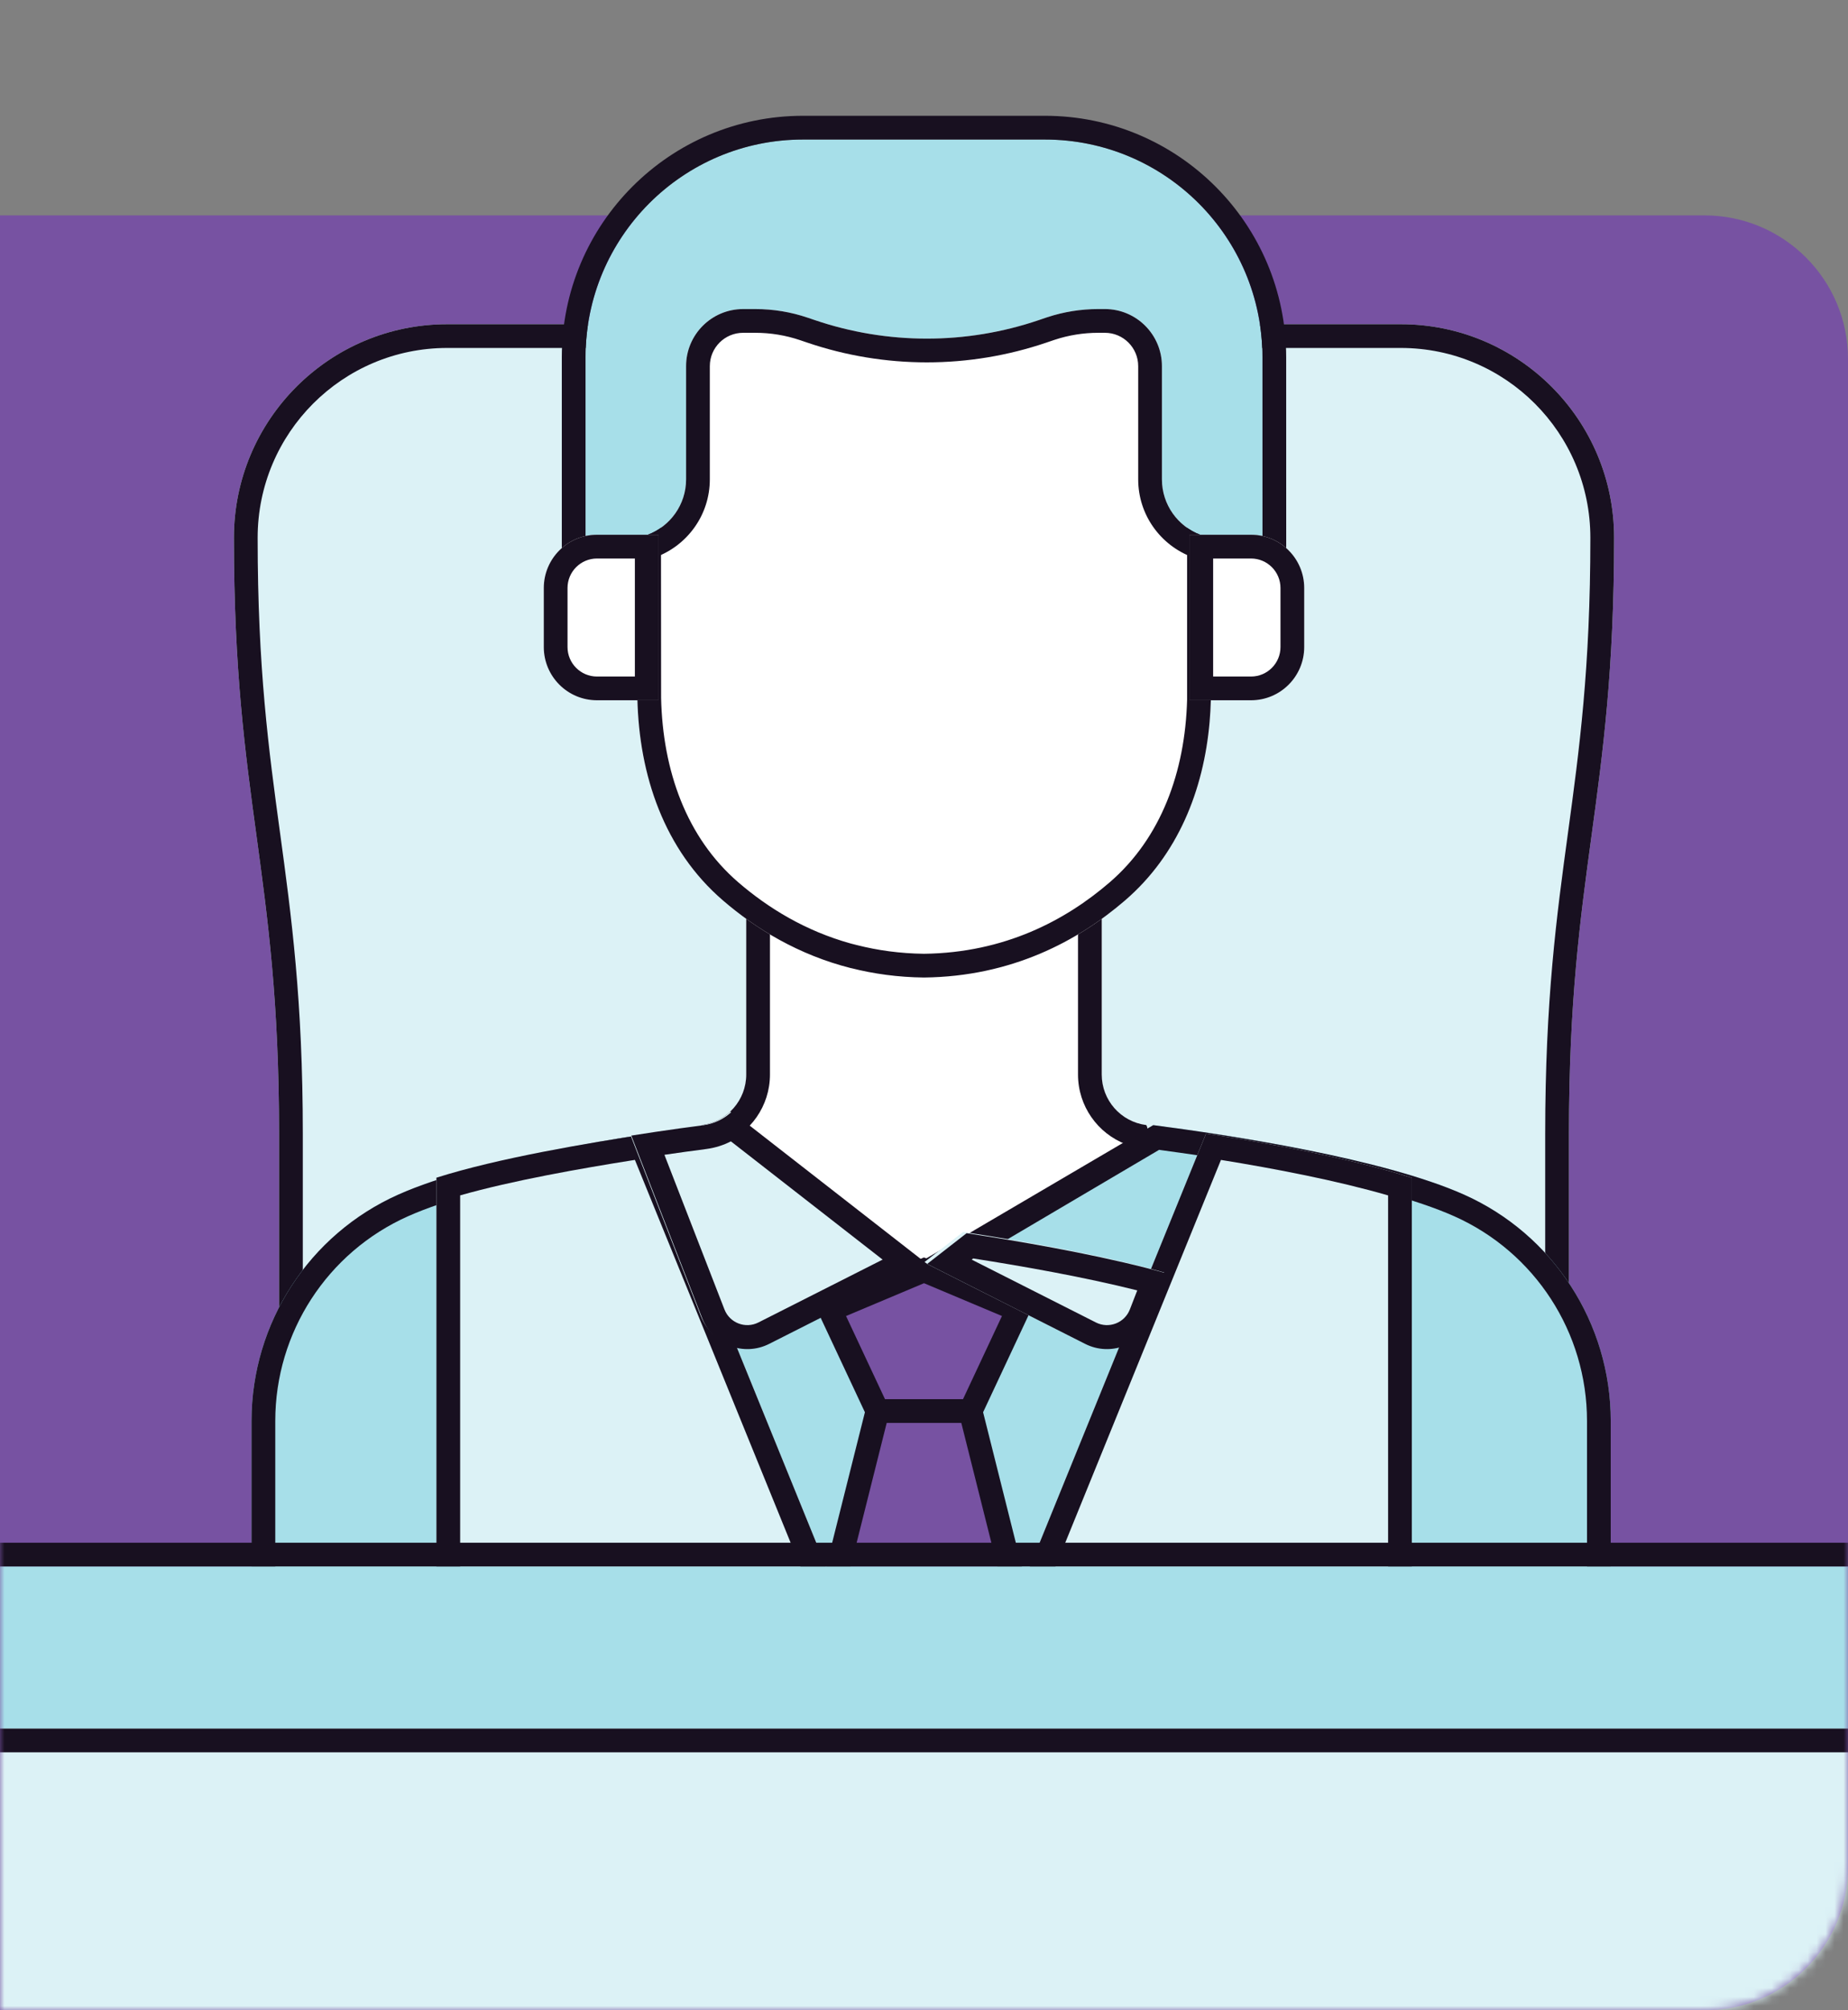 <?xml version="1.0" encoding="UTF-8"?>
<svg xmlns="http://www.w3.org/2000/svg" width="206" height="224" viewBox="0 0 206 224" fill="none">
  <rect x="0" y="0" width="206" height="224" fill="#808080" stroke="none"/>
  <path d="M0 24H190C198.837 24 206 31.163 206 40V208C206 216.837 198.837 224 190 224H0V24Z" fill="#7752A2"></path>
  <mask id="mask0_8524_41755" style="mask-type:alpha" maskUnits="userSpaceOnUse" x="0" y="0" width="206" height="224">
    <path d="M0 0H190C198.837 0 206 7.163 206 16V208C206 216.837 198.837 224 190 224H0V0Z" fill="#7752A2"></path>
  </mask>
  <g mask="url(#mask0_8524_41755)">
    <path d="M31.109 199.39V126.344C31.109 111.598 29.851 102.365 28.592 93.132C27.333 83.9 26.074 74.667 26.074 59.922C26.074 46.779 36.721 36.125 49.855 36.125H156.146C169.28 36.125 179.927 46.779 179.927 59.922C179.927 74.668 178.668 83.9 177.41 93.133C176.151 102.366 174.892 111.598 174.892 126.344V199.39H31.109Z" fill="#DCF2F6"></path>
    <path fill-rule="evenodd" clip-rule="evenodd" d="M31.109 199.39V126.344C31.109 111.598 29.851 102.365 28.592 93.132C27.333 83.9 26.074 74.667 26.074 59.922C26.074 46.779 36.721 36.125 49.855 36.125H156.146C169.28 36.125 179.927 46.779 179.927 59.922C179.927 74.668 178.668 83.9 177.41 93.133C176.151 102.366 174.892 111.598 174.892 126.344V199.39H31.109ZM172.246 196.744V126.344C172.246 111.419 173.524 102.045 174.788 92.781L174.788 92.776C176.042 83.576 177.281 74.485 177.281 59.922C177.281 48.239 167.817 38.771 156.146 38.771H49.855C38.184 38.771 28.72 48.239 28.72 59.922C28.72 74.485 29.959 83.576 31.213 92.775L31.214 92.78C32.477 102.045 33.755 111.418 33.755 126.344V196.744H172.246Z" fill="#181020"></path>
    <path d="M102.998 188.393L128.605 129.431C128.314 129.392 128.031 125.392 127.758 125.356C124.93 124.989 122.813 122.582 122.813 119.729V93.773H83.183V119.728C83.183 122.581 81.066 124.988 78.239 125.356C77.965 125.391 77.682 129.392 77.391 129.43L102.998 188.393Z" fill="white"></path>
    <path fill-rule="evenodd" clip-rule="evenodd" d="M128.605 129.431C128.599 129.43 128.592 129.427 128.586 129.422C128.445 129.319 128.305 128.324 128.168 127.344C128.029 126.351 127.892 125.374 127.758 125.356C124.93 124.989 122.813 122.582 122.813 119.729V93.773H83.183V119.728C83.183 122.581 81.066 124.988 78.239 125.356C78.104 125.373 77.967 126.351 77.828 127.344C77.691 128.323 77.552 129.318 77.41 129.422C77.404 129.426 77.397 129.429 77.391 129.43L102.998 188.393L128.605 129.431ZM125.789 129.274C125.789 129.273 125.789 129.273 125.788 129.272C125.703 128.819 125.623 128.249 125.555 127.764L125.555 127.759C125.542 127.671 125.53 127.585 125.519 127.502C122.359 126.297 120.168 123.244 120.168 119.729V96.419H85.829V119.728C85.829 123.244 83.637 126.297 80.477 127.502C80.466 127.585 80.454 127.671 80.441 127.759L80.441 127.764C80.373 128.248 80.293 128.819 80.207 129.272C80.207 129.273 80.207 129.273 80.207 129.274L102.998 181.752L125.789 129.274Z" fill="#181020"></path>
    <path fill-rule="evenodd" clip-rule="evenodd" d="M116.737 21.643V21.639C112.819 19.863 108.253 18.691 102.999 18.633C93.233 18.742 85.84 22.698 80.58 27.229C75.676 31.455 72.423 37.182 71.023 43.417L71.049 77.794C71.233 86.406 74.047 94.695 80.58 100.324C84.269 103.502 89.007 106.397 94.878 107.88C94.883 107.879 94.887 107.877 94.892 107.876C97.388 108.508 100.086 108.888 102.999 108.92C112.766 108.811 120.159 104.855 125.419 100.323C131.952 94.694 134.795 86.406 134.98 77.794H134.975V43.417C133.576 37.182 130.323 31.455 125.419 27.229C122.989 25.135 120.101 23.168 116.737 21.643Z" fill="white"></path>
    <path fill-rule="evenodd" clip-rule="evenodd" d="M115.209 23.855C111.711 22.333 107.657 21.335 102.999 21.279C94.004 21.387 87.2 25.017 82.307 29.234C77.937 32.999 74.987 38.104 73.669 43.715L73.694 77.765C73.873 85.861 76.511 93.325 82.307 98.319C85.603 101.159 89.757 103.723 94.84 105.133L95.541 105.311C97.832 105.891 100.312 106.242 102.999 106.274C111.994 106.166 118.798 102.536 123.692 98.319C129.442 93.364 132.109 85.981 132.329 77.973V43.716C131.012 38.105 128.062 32.999 123.692 29.233C121.425 27.28 118.748 25.459 115.645 24.052L115.209 23.855ZM134.975 43.417V77.794L134.98 77.794C134.979 77.866 134.977 77.937 134.975 78.008C134.953 78.823 134.908 79.634 134.838 80.44C134.171 88.084 131.279 95.274 125.419 100.323C120.159 104.855 112.766 108.811 102.999 108.92C100.086 108.888 97.388 108.508 94.892 107.876L94.878 107.88C89.007 106.397 84.269 103.502 80.58 100.324C74.047 94.695 71.233 86.406 71.049 77.794L71.023 43.417C72.423 37.182 75.676 31.455 80.58 27.229C85.84 22.698 93.233 18.742 102.999 18.633C108.253 18.691 112.819 19.863 116.737 21.639V21.643C120.101 23.168 122.989 25.135 125.419 27.229C130.323 31.455 133.576 37.182 134.975 43.417Z" fill="#181020"></path>
    <path d="M44.408 133.103C53.47 129.066 70.602 126.462 79.036 125.367L100.795 144.153L128.555 125.367C136.989 126.462 154.12 129.066 163.183 133.103C173.138 137.539 179.552 147.422 179.552 158.327V195.603C179.552 200.011 175.981 203.584 171.576 203.584L36.015 203.584C31.61 203.584 28.039 200.01 28.039 195.602V158.326C28.039 147.421 34.453 137.539 44.408 133.103Z" fill="#A7DFE9"></path>
    <path fill-rule="evenodd" clip-rule="evenodd" d="M102.559 140.625L79.036 125.367C70.602 126.462 53.47 129.066 44.408 133.103C34.453 137.539 28.039 147.421 28.039 158.326V195.602C28.039 200.01 31.61 203.584 36.015 203.584L171.576 203.584C175.981 203.584 179.552 200.011 179.552 195.603V158.327C179.552 147.422 173.138 137.539 163.183 133.103C154.12 129.066 136.989 126.462 128.555 125.367L102.559 140.625ZM129.206 128.121L102.363 143.952L78.205 128.145C74.06 128.701 68.294 129.564 62.476 130.726C56.036 132.013 49.731 133.628 45.484 135.52C36.485 139.53 30.685 148.465 30.685 158.326V195.602C30.685 198.551 33.073 200.938 36.015 200.938L171.576 200.938C174.518 200.938 176.906 198.551 176.906 195.603V158.327C176.906 148.466 171.106 139.53 162.106 135.52C157.86 133.628 151.555 132.013 145.115 130.726C139.212 129.547 133.363 128.676 129.206 128.121Z" fill="#181020"></path>
    <path d="M115.79 35.669C111.772 37.033 107.557 37.729 103.314 37.729C99.07 37.729 94.856 37.033 90.837 35.669L90.044 35.4C88.163 34.761 86.19 34.435 84.204 34.435H82.835C79.324 34.435 76.478 37.283 76.478 40.797V53.408C76.478 56.238 74.698 58.646 72.199 59.588H66.546C66.117 59.589 65.689 59.636 65.269 59.73V39.811C65.269 26.41 76.126 15.547 89.517 15.547H116.476C129.867 15.547 140.724 26.412 140.726 39.812L140.73 59.729C140.318 59.639 139.892 59.588 139.453 59.588L133.8 59.588C131.302 58.646 129.521 56.238 129.521 53.408V40.796C129.521 37.283 126.675 34.435 123.164 34.435H122.423C120.49 34.435 118.57 34.743 116.735 35.348C116.685 35.365 116.636 35.381 116.586 35.398L116.583 35.399L116.08 35.57L115.79 35.669Z" fill="#A7DFE9"></path>
    <path fill-rule="evenodd" clip-rule="evenodd" d="M116.642 38.175C112.35 39.633 107.848 40.376 103.315 40.376C98.782 40.376 94.28 39.633 89.988 38.175L89.195 37.906C87.588 37.361 85.902 37.082 84.206 37.082H82.836C80.788 37.082 79.125 38.744 79.125 40.798V53.41C79.125 57.381 76.624 60.748 73.134 62.065L72.683 62.235L66.552 62.235C66.551 62.235 66.551 62.235 66.55 62.235C66.313 62.236 66.077 62.262 65.846 62.313L62.625 63.03V39.812C62.625 24.952 74.664 12.902 89.518 12.902H116.477C131.331 12.902 143.37 24.954 143.373 39.813L143.377 63.022L140.162 62.314C139.923 62.261 139.688 62.235 139.455 62.235C139.455 62.235 139.455 62.235 139.455 62.235L133.319 62.235L132.867 62.065C129.377 60.748 126.877 57.381 126.877 53.41V40.797C126.877 38.744 125.213 37.082 123.165 37.082H122.424C120.773 37.082 119.133 37.345 117.565 37.862C117.522 37.876 117.48 37.89 117.437 37.905L117.434 37.906L117.426 37.908L117.424 37.909L116.932 38.076L116.642 38.175ZM116.736 35.349C118.571 34.745 120.491 34.436 122.424 34.436H123.165C126.676 34.436 129.522 37.284 129.522 40.797V53.41C129.522 56.239 131.303 58.647 133.801 59.589L139.454 59.589C139.893 59.589 140.319 59.64 140.731 59.73L140.727 39.813C140.725 26.413 129.868 15.548 116.477 15.548H89.518C76.127 15.548 65.271 26.411 65.271 39.812V59.731C65.69 59.638 66.118 59.59 66.547 59.589H72.2C74.699 58.647 76.479 56.239 76.479 53.41V40.798C76.479 37.285 79.325 34.437 82.836 34.437H84.206C86.192 34.437 88.164 34.762 90.045 35.401L90.838 35.67C94.857 37.034 99.071 37.73 103.315 37.73C107.558 37.731 111.773 37.034 115.792 35.67L116.082 35.571L116.584 35.4L116.587 35.4C116.616 35.39 116.645 35.38 116.674 35.37C116.695 35.363 116.716 35.356 116.736 35.349Z" fill="#181020"></path>
    <path d="M103 141.547L92.527 145.953L97.809 157.226H108.189L113.471 145.953L103 141.547Z" fill="#7752A2"></path>
    <path fill-rule="evenodd" clip-rule="evenodd" d="M103 140.109L115.254 145.266L109.031 158.547H96.969L90.746 145.266L103 140.109ZM94.31 146.637L98.651 155.901H107.349L111.69 146.636L103 142.98L94.31 146.637Z" fill="#181020"></path>
    <path d="M108.19 157.227H97.81L86.176 203.574H119.824L108.19 157.227Z" fill="#7752A2"></path>
    <path fill-rule="evenodd" clip-rule="evenodd" d="M96.778 155.902H109.222L121.52 204.895H84.481L96.778 155.902ZM98.842 158.548L87.872 202.25H118.128L107.159 158.548H98.842Z" fill="#181020"></path>
    <path d="M48.648 203.574V131.224C55.573 129.031 65.388 127.386 72.435 126.305L98.905 191.348C100.721 195.813 106.157 195.813 107.974 191.348L134.443 126.305C141.501 127.388 150.45 129.037 157.379 131.234V203.574H48.648Z" fill="#DCF2F6"></path>
    <path fill-rule="evenodd" clip-rule="evenodd" d="M48.648 203.574V131.224C55.573 129.031 65.388 127.386 72.435 126.305L98.905 191.348C100.721 195.813 106.157 195.813 107.974 191.348L134.443 126.305C141.501 127.388 150.45 129.037 157.379 131.234V203.574H48.648ZM154.734 200.929V133.197C148.976 131.533 142.079 130.208 136.103 129.244L110.424 192.345C109.144 195.491 106.415 197.342 103.439 197.342C100.463 197.342 97.734 195.491 96.454 192.345L70.774 129.241C64.644 130.21 57.157 131.533 51.294 133.194V200.929H154.734Z" fill="#181020"></path>
    <path d="M78.241 125.356C75.585 125.701 72.934 126.083 70.289 126.5L78.122 146.64C79.27 149.591 82.709 150.911 85.535 149.484L103.001 140.664L81.4 123.859C80.531 124.68 79.425 125.204 78.241 125.356ZM107.364 137.27L103.001 140.664L120.466 149.485C123.292 150.911 126.731 149.592 127.879 146.64L129.768 141.784C122.732 139.798 113.927 138.27 107.364 137.27Z" fill="#DCF2F6"></path>
    <path fill-rule="evenodd" clip-rule="evenodd" d="M81.574 123.867C80.698 124.695 79.583 125.224 78.388 125.379C76.614 125.609 74.842 125.856 73.072 126.119C72.171 126.253 71.271 126.391 70.371 126.534L78.269 146.869C79.426 149.849 82.894 151.181 85.743 149.741L103.352 140.835L120.961 149.741C123.81 151.182 127.277 149.849 128.435 146.869L130.34 141.966C129.498 141.728 128.632 141.497 127.747 141.272C121.171 139.602 113.583 138.298 107.751 137.407L103.352 140.835L81.574 123.867ZM108.315 140.352L122.163 147.356C123.605 148.086 125.362 147.412 125.949 145.901C125.949 145.901 125.949 145.901 125.949 145.901L126.772 143.781C120.82 142.288 114.019 141.087 108.481 140.223L108.315 140.352ZM98.388 140.352L81.475 127.175C80.622 127.613 79.694 127.903 78.732 128.028M98.388 140.352L84.54 147.356C83.098 148.085 81.341 147.412 80.755 145.901L74.064 128.673C75.618 128.446 77.174 128.23 78.732 128.028" fill="#181020"></path>
    <path d="M139.454 59.586H132.585V78.028H139.454C142.729 78.028 145.383 75.371 145.383 72.095V65.519C145.383 62.243 142.729 59.586 139.454 59.586ZM73.415 59.586H66.547C63.272 59.586 60.617 62.243 60.617 65.519V72.095C60.617 75.371 63.272 78.028 66.547 78.028H73.415V59.586Z" fill="white"></path>
    <path fill-rule="evenodd" clip-rule="evenodd" d="M132.585 59.586H139.454C142.729 59.586 145.383 62.243 145.383 65.519V72.095C145.383 75.371 142.729 78.028 139.454 78.028H132.585V59.586ZM135.231 75.382H139.454C141.266 75.382 142.738 73.912 142.738 72.095V65.519C142.738 63.702 141.266 62.232 139.454 62.232H135.231V75.382ZM70.77 62.232H66.547C64.735 62.232 63.263 63.702 63.263 65.519V72.095C63.263 73.912 64.735 75.382 66.547 75.382H70.77V62.232ZM66.547 59.586C63.272 59.586 60.617 62.243 60.617 65.519V72.095C60.617 75.371 63.272 78.028 66.547 78.028H73.415V59.586H66.547Z" fill="#181020"></path>
    <path fill-rule="evenodd" clip-rule="evenodd" d="M173.917 236.063H172.744H5.413C2.255 236.063 -0.305 233.501 -0.305 230.341V177.379H178.462H179.636H206.302V230.341C206.302 233.501 203.742 236.063 200.584 236.063H173.917Z" fill="#DCF2F6"></path>
    <path fill-rule="evenodd" clip-rule="evenodd" d="M205.101 233.417C206.796 233.417 208.173 232.042 208.173 230.341V180.025H-2.175V230.341C-2.175 232.042 -0.797 233.417 0.898 233.417H205.101ZM-4.82 177.379H210.819V230.341C210.819 233.501 208.259 236.063 205.101 236.063H0.898C-2.26 236.063 -4.82 233.501 -4.82 230.341V177.379Z" fill="#181020"></path>
    <path d="M-0.314 192.605C-3.651 192.605 -6.355 189.898 -6.355 186.559V180.585C-6.355 177.246 -3.651 174.539 -0.314 174.539H206.312C209.648 174.539 212.353 177.246 212.353 180.585V186.559C212.353 189.898 209.648 192.605 206.312 192.605H-0.314Z" fill="#A7DFE9"></path>
    <path fill-rule="evenodd" clip-rule="evenodd" d="M-0.313 195.251C-5.112 195.251 -9 191.359 -9 186.56V180.586C-9 175.787 -5.112 171.895 -0.313 171.895H206.313C211.112 171.895 215 175.787 215 180.586V186.56C215 191.359 211.112 195.251 206.313 195.251H-0.313ZM-6.354 186.56C-6.354 189.899 -3.65 192.606 -0.313 192.606H206.313C209.65 192.606 212.354 189.899 212.354 186.56V180.586C212.354 177.247 209.65 174.54 206.313 174.54H-0.313C-3.65 174.54 -6.354 177.247 -6.354 180.586V186.56Z" fill="#181020"></path>
  </g>
</svg>

